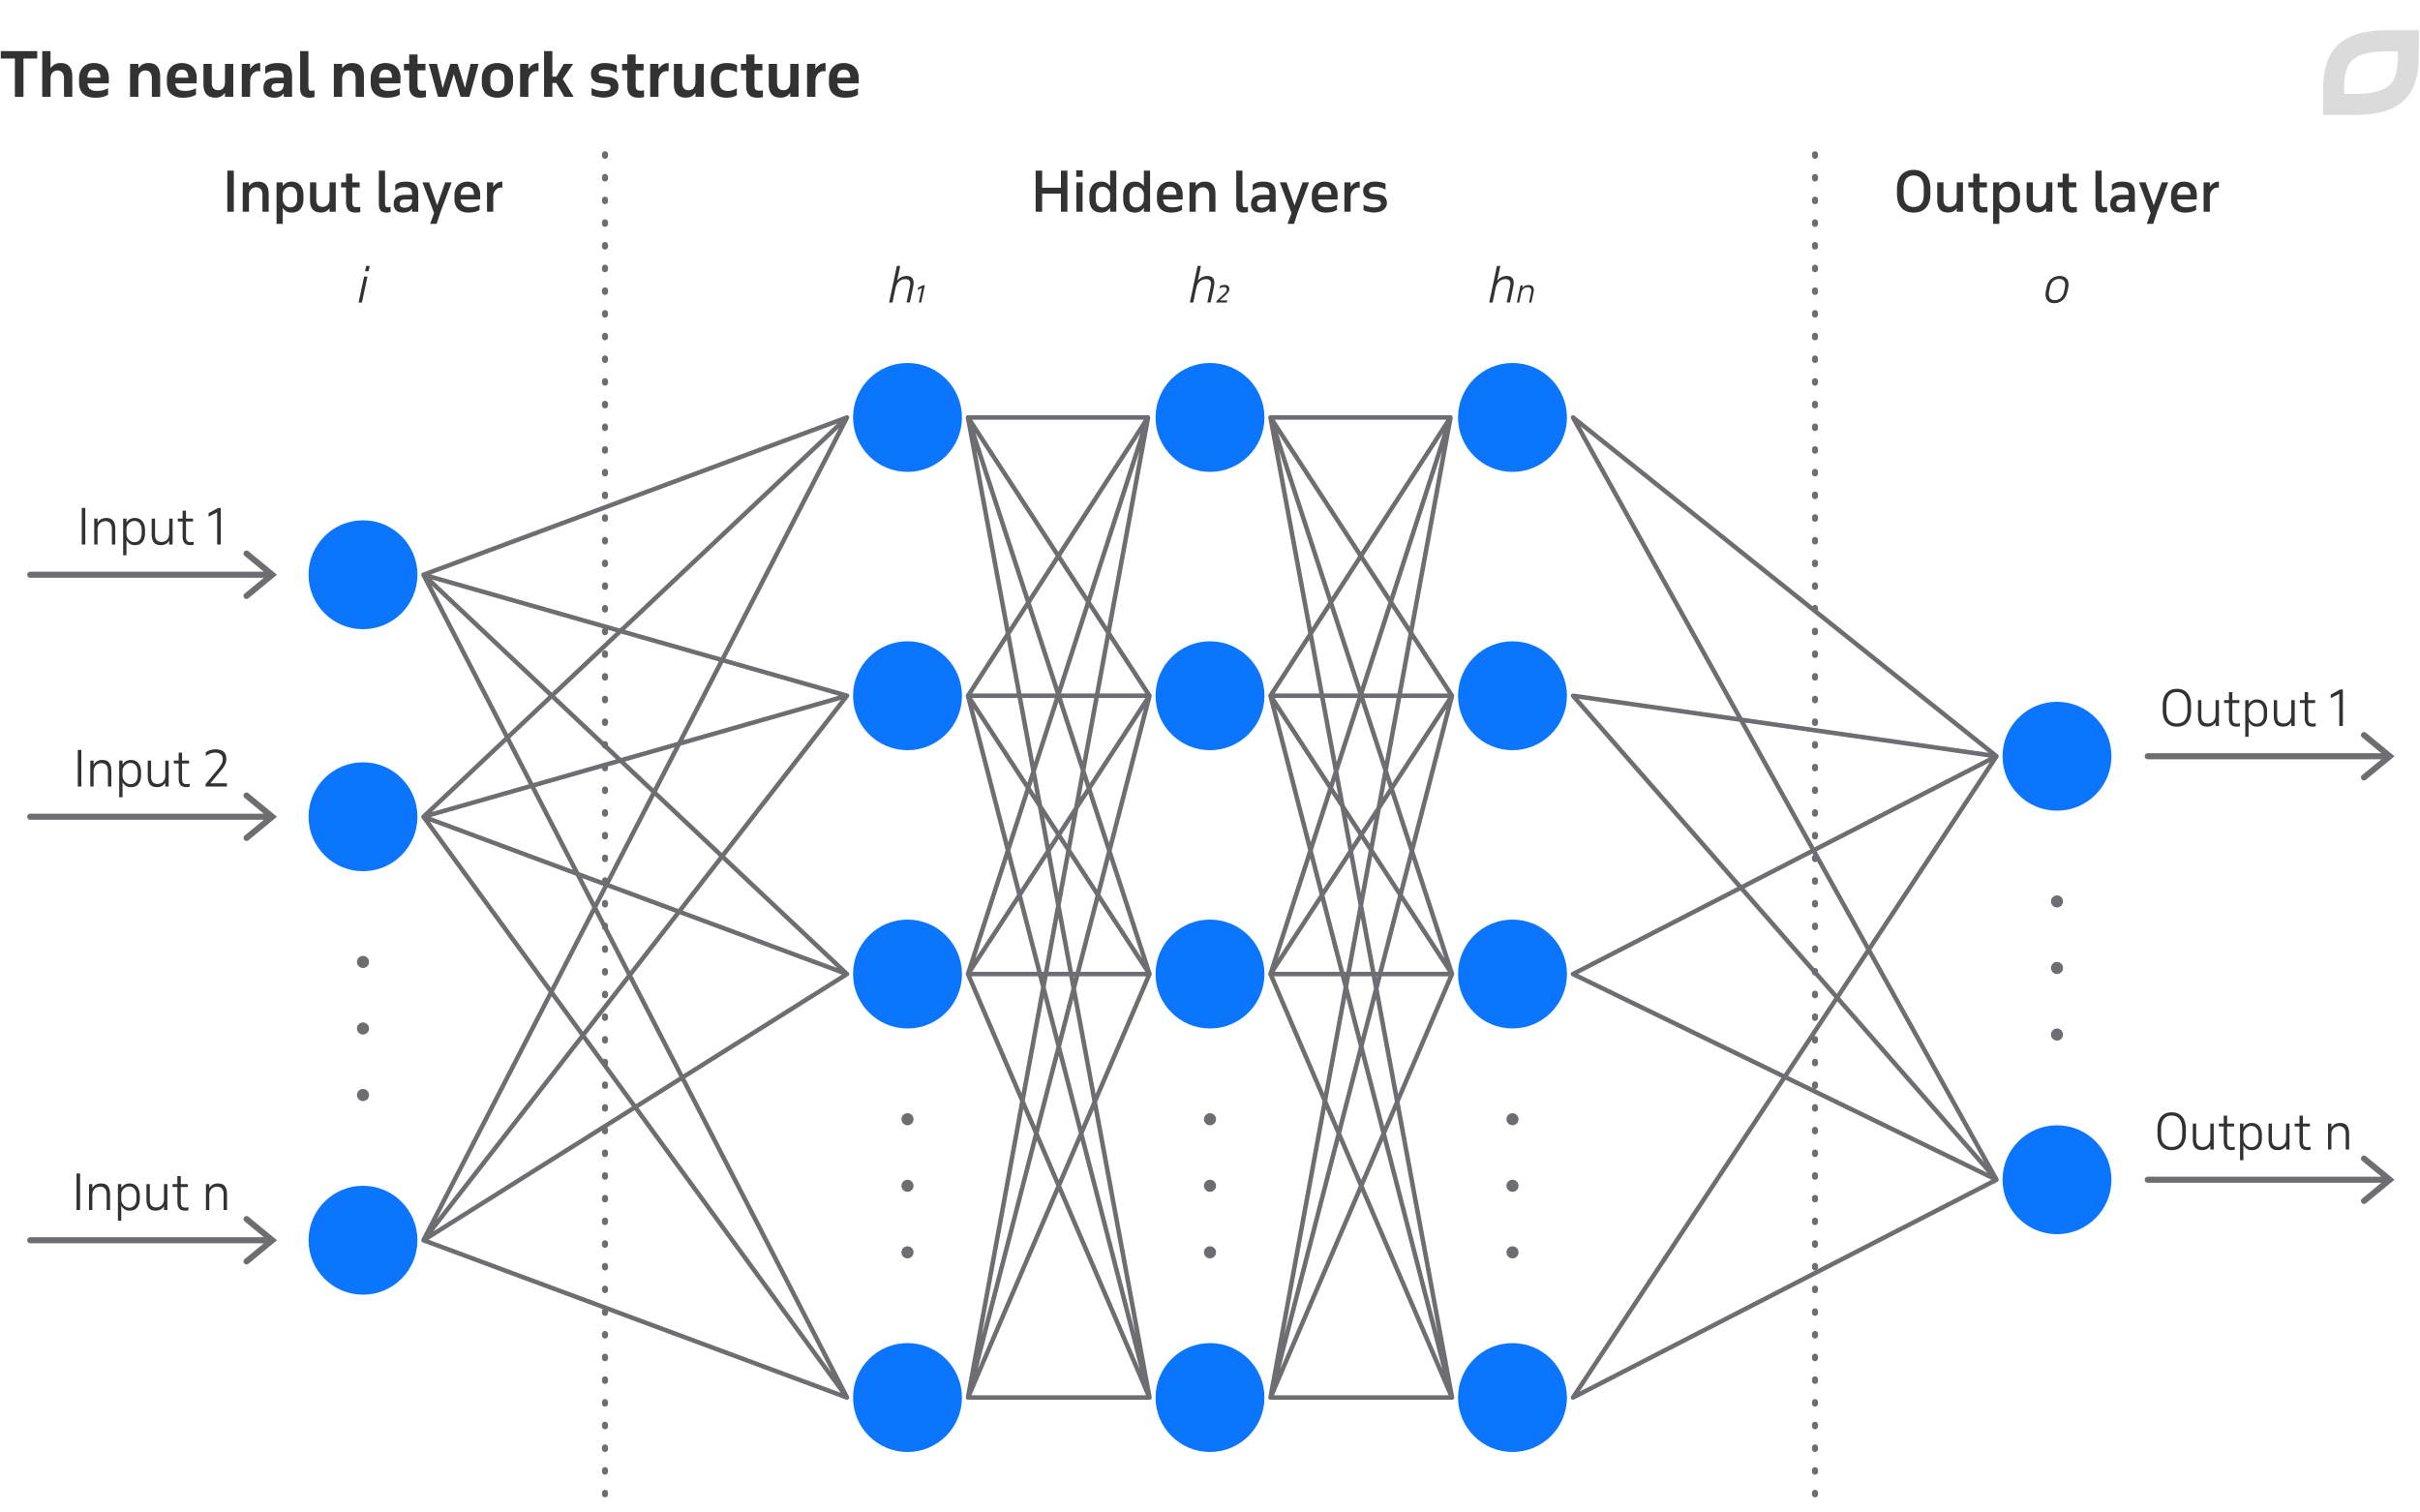 <svg width="800" height="500" viewBox="0 0 800 500" fill="none" xmlns="http://www.w3.org/2000/svg"><g clip-path="url(#clip0)"><path d="M77.294 70h-2.142V56.41h2.142V70zm2.95-9.702h2.052v1.242a3.53 3.53 0 011.224-1.08c.504-.276 1.104-.414 1.8-.414 1.188 0 2.064.348 2.628 1.044.576.684.864 1.662.864 2.934V70H86.76v-5.58c0-.876-.204-1.512-.612-1.908a2.064 2.064 0 00-1.494-.594c-.324 0-.624.054-.9.162-.276.108-.522.27-.738.486-.216.204-.39.462-.522.774-.12.312-.186.666-.198 1.062V70h-2.052v-9.702zm11.18 0h2.051v1.206c.312-.432.702-.78 1.17-1.044.48-.276 1.056-.414 1.728-.414.648 0 1.218.108 1.71.324.492.216.9.522 1.224.918.336.396.588.87.756 1.422.168.552.252 1.158.252 1.818v1.26c0 1.428-.342 2.532-1.026 3.312-.672.78-1.656 1.17-2.952 1.17-.672 0-1.242-.138-1.71-.414a3.924 3.924 0 01-1.152-1.116v5.256h-2.052V60.298zm4.481 1.44c-.3 0-.588.06-.864.18-.276.108-.528.27-.756.486a2.724 2.724 0 00-.81 1.674v1.8c0 .348.06.684.18 1.008.132.324.306.612.522.864.216.24.474.438.774.594.3.144.63.216.99.216.72 0 1.278-.228 1.674-.684.408-.468.612-1.134.612-1.998v-1.44c0-.864-.21-1.53-.63-1.998-.408-.468-.972-.702-1.692-.702zM110.991 70h-2.052v-1.17a3.363 3.363 0 01-1.17 1.044c-.456.252-1.026.378-1.71.378-1.188 0-2.082-.342-2.682-1.026-.588-.696-.882-1.68-.882-2.952v-5.976h2.052v5.724c0 .444.054.816.162 1.116.108.3.252.546.432.738.192.18.414.312.666.396.264.072.54.108.828.108.636 0 1.17-.21 1.602-.63.444-.42.678-1.038.702-1.854v-5.598h2.052V70zm1.768-9.702h1.638V57.4h2.052v2.898h2.448v1.656h-2.448v4.716c0 .672.102 1.146.306 1.422.216.264.6.396 1.152.396.18 0 .384-.006.612-.018.228-.024.42-.06.576-.108v1.728a6.535 6.535 0 01-1.53.18c-1.092 0-1.896-.294-2.412-.882-.504-.6-.756-1.428-.756-2.484v-4.95h-1.638v-1.656zm12.483-3.888h2.052v10.602c0 .552.06.942.18 1.17.12.216.366.324.738.324.204 0 .378-.012.522-.036.156-.036.282-.078.378-.126v1.71c-.156.06-.348.108-.576.144a3.398 3.398 0 01-.702.072c-.96 0-1.632-.234-2.016-.702-.384-.48-.576-1.206-.576-2.178V56.41zM136.218 70v-1.062c-.6.888-1.548 1.332-2.844 1.332-1.092 0-1.908-.246-2.448-.738-.528-.504-.792-1.2-.792-2.088 0-1.08.336-1.854 1.008-2.322.672-.48 1.698-.72 3.078-.72h1.998v-.126c0-.396-.03-.744-.09-1.044a1.465 1.465 0 00-.342-.756c-.168-.204-.408-.354-.72-.45-.312-.108-.72-.162-1.224-.162-.636 0-1.194.084-1.674.252-.48.168-.978.462-1.494.882v-1.926c.216-.156.438-.3.666-.432.228-.132.48-.24.756-.324.288-.084.6-.15.936-.198a8.77 8.77 0 011.188-.072c.744 0 1.374.078 1.89.234.516.144.93.378 1.242.702.324.312.558.72.702 1.224.144.492.216 1.08.216 1.764V70h-2.052zm-2.43-1.35c.276 0 .552-.03.828-.09.288-.072.546-.192.774-.36.228-.168.414-.39.558-.666.156-.276.246-.624.27-1.044v-.558h-1.89c-.42 0-.768.024-1.044.072a1.801 1.801 0 00-.666.234.893.893 0 00-.36.45c-.072.18-.108.408-.108.684 0 .852.546 1.278 1.638 1.278zm8.418 5.346l1.296-3.582-3.852-10.116h2.196l2.664 7.596 2.664-7.596h2.124L145.662 70h-.018l-1.296 3.996h-2.142zm10.076-8.046c.024.852.294 1.494.81 1.926.516.432 1.182.648 1.998.648.3 0 .588-.006.864-.018.288-.024.564-.06.828-.108.276-.06.552-.144.828-.252.288-.12.594-.27.918-.45v1.71a6.607 6.607 0 01-1.692.666c-.564.132-1.236.198-2.016.198a5.84 5.84 0 01-1.89-.288 4.313 4.313 0 01-1.458-.864 3.882 3.882 0 01-.918-1.422c-.216-.564-.324-1.212-.324-1.944v-1.188c0-.696.102-1.326.306-1.89.216-.564.51-1.038.882-1.422a3.93 3.93 0 011.35-.882 4.386 4.386 0 011.71-.324c.624 0 1.194.09 1.71.27.528.18.978.45 1.35.81.384.36.678.816.882 1.368.216.552.324 1.194.324 1.926v1.53h-6.462zm2.196-4.212c-.696 0-1.236.228-1.62.684-.372.456-.564 1.116-.576 1.98h4.392v-.054c0-1.74-.732-2.61-2.196-2.61zm6.519-1.44h2.052v1.494a4.092 4.092 0 011.224-1.26c.504-.324 1.098-.486 1.782-.486v1.998a1.312 1.312 0 00-.216-.018 1.426 1.426 0 00-.234-.018c-.348 0-.678.078-.99.234-.3.144-.564.348-.792.612a3.029 3.029 0 00-.558.918c-.132.36-.204.756-.216 1.188V70h-2.052v-9.702zM28.198 180H27.03v-12.08h1.168V180zm2.95-8.56h1.105v1.344c.288-.48.666-.859 1.136-1.136.48-.277 1.05-.416 1.712-.416 1.066 0 1.834.309 2.304.928.469.619.704 1.488.704 2.608V180h-1.12v-5.12c0-.917-.198-1.579-.592-1.984-.384-.405-.902-.608-1.552-.608-.342 0-.667.059-.976.176a2.366 2.366 0 00-.8.48c-.224.213-.411.475-.56.784a3.193 3.193 0 00-.256 1.056V180h-1.104v-8.56zm9.563 0h1.104v1.312a3.261 3.261 0 011.104-1.088c.459-.288 1.008-.432 1.648-.432.566 0 1.056.101 1.472.304.427.203.779.485 1.056.848.288.352.502.773.64 1.264.139.48.208 1.003.208 1.568v1.008c0 1.216-.282 2.187-.848 2.912-.565.725-1.402 1.088-2.512 1.088-.661 0-1.221-.155-1.68-.464a3.616 3.616 0 01-1.088-1.184v4.976h-1.104V171.44zm3.696.784c-.341 0-.661.064-.96.192-.288.128-.55.304-.784.528-.234.224-.426.48-.576.768-.15.288-.24.592-.272.912v1.888c0 .32.064.645.192.976.128.32.31.613.544.88.235.256.512.464.832.624.32.16.672.24 1.056.24.33 0 .64-.053.928-.16.299-.117.555-.293.768-.528.214-.245.384-.549.512-.912.128-.373.192-.816.192-1.328v-1.168a3.9 3.9 0 00-.16-1.136 2.506 2.506 0 00-.448-.928 2.085 2.085 0 00-.768-.624c-.299-.149-.65-.224-1.056-.224zM57.06 180h-1.12v-1.264c-.278.448-.64.805-1.088 1.072-.448.267-.992.4-1.632.4-1.078 0-1.861-.304-2.352-.912-.48-.619-.72-1.493-.72-2.624v-5.232h1.104v5.232c0 .917.197 1.563.592 1.936.394.363.917.544 1.568.544.341 0 .656-.053.944-.16.299-.117.56-.283.784-.496.224-.213.405-.475.544-.784.139-.309.224-.661.256-1.056v-5.216h1.12V180zm1.708-8.56h1.6v-2.64h1.12v2.64h2.32v.96h-2.32v4.944c0 .64.106 1.115.32 1.424.224.299.624.448 1.2.448.17 0 .352-.011.544-.032.192-.032.346-.069.464-.112v.992a2.307 2.307 0 01-.464.096c-.17.032-.379.048-.624.048-.907 0-1.563-.245-1.968-.736-.395-.501-.592-1.189-.592-2.064V172.4h-1.6v-.96zm10.19-1.808l3.168-1.712h.848V180h-1.184v-10.624l-2.832 1.424v-1.168zM118.541 100h1.104l1.824-8.56h-1.104l-1.824 8.56zm2.144-10.336h1.168l.368-1.744h-1.168l-.368 1.744zM293.924 100h1.104l1.104-5.232.016.016c.448-1.584 1.648-2.496 3.168-2.496.944 0 1.6.368 1.6 1.488 0 .256-.032.544-.096.864l-1.136 5.36h1.088l1.104-5.232c.096-.448.144-.864.144-1.232 0-1.44-.72-2.304-2.304-2.304-1.296 0-2.368.576-3.152 1.536l1.024-4.848h-1.104l-2.56 12.08zm9.438-4.16l1.408-.64-1.024 4.8h.768l1.216-5.712h-.576l-1.632.784-.16.768zM393.346 100h1.104l1.104-5.232.016.016c.448-1.584 1.648-2.496 3.168-2.496.944 0 1.6.368 1.6 1.488 0 .256-.032.544-.096.864l-1.136 5.36h1.088l1.104-5.232c.096-.448.144-.864.144-1.232 0-1.44-.72-2.304-2.304-2.304-1.296 0-2.368.576-3.152 1.536l1.024-4.848h-1.104l-2.56 12.08zm11.182-5.088c.656 0 1.024.256 1.024.752 0 .512-.352.96-.88 1.456l-2.48 2.352-.128.528h3.488l.144-.688h-2.48l1.92-1.744c.784-.72 1.248-1.264 1.248-2.064 0-.848-.592-1.328-1.568-1.328-.544 0-1.088.144-1.536.432l-.16.752c.56-.352 1.008-.448 1.408-.448zM492.307 100h1.104l1.104-5.232.016.016c.448-1.584 1.648-2.496 3.168-2.496.944 0 1.6.368 1.6 1.488 0 .256-.032.544-.096.864l-1.136 5.36h1.088l1.104-5.232c.096-.448.144-.864.144-1.232 0-1.44-.72-2.304-2.304-2.304-1.296 0-2.368.576-3.152 1.536l1.024-4.848h-1.104l-2.56 12.08zm9.134 0h.768l.72-3.408c.288-1.04 1.152-1.632 2.08-1.632.736 0 1.232.352 1.232 1.152 0 .16-.032.336-.064.528l-.704 3.36h.752l.736-3.472c.048-.24.08-.464.08-.672 0-1.056-.656-1.632-1.664-1.632-.912 0-1.616.368-2.144.976l.176-.848h-.768l-1.2 5.648zM676.34 96.112a5.48 5.48 0 00-.128 1.2c0 1.856 1.088 2.912 2.832 2.912 2.08 0 3.84-1.296 4.384-3.888l.24-1.072c.096-.432.144-.832.144-1.2 0-1.84-1.136-2.832-2.88-2.832-2.064 0-3.824 1.184-4.368 3.776l-.224 1.104zm1.344-1.184c.416-1.856 1.584-2.704 3.056-2.704 1.328 0 1.968.736 1.968 1.968 0 .304-.032.64-.112.992l-.272 1.264c-.4 1.84-1.536 2.768-3.072 2.768-1.296 0-1.952-.752-1.952-2.016 0-.304.032-.64.112-1.008l.272-1.264zM26.893 260h-1.168v-12.08h1.168V260zm2.951-8.56h1.104v1.344c.288-.48.667-.859 1.136-1.136.48-.277 1.05-.416 1.712-.416 1.067 0 1.835.309 2.304.928.47.619.704 1.488.704 2.608V260h-1.12v-5.12c0-.917-.197-1.579-.592-1.984-.384-.405-.901-.608-1.552-.608-.341 0-.667.059-.976.176a2.366 2.366 0 00-.8.48c-.224.213-.41.475-.56.784a3.193 3.193 0 00-.256 1.056V260h-1.104v-8.56zm9.563 0h1.104v1.312a3.261 3.261 0 011.103-1.088c.46-.288 1.009-.432 1.649-.432.565 0 1.056.101 1.471.304.427.203.78.485 1.056.848.288.352.502.773.64 1.264.14.48.209 1.003.209 1.568v1.008c0 1.216-.283 2.187-.849 2.912-.565.725-1.402 1.088-2.511 1.088-.662 0-1.222-.155-1.68-.464a3.616 3.616 0 01-1.088-1.184v4.976h-1.105V251.44zm3.696.784c-.342 0-.662.064-.96.192-.288.128-.55.304-.785.528-.234.224-.426.48-.575.768-.15.288-.24.592-.273.912v1.888c0 .32.065.645.193.976.127.32.309.613.543.88.235.256.512.464.832.624.32.16.672.24 1.056.24.331 0 .64-.053.928-.16.3-.117.555-.293.769-.528.213-.245.383-.549.511-.912.129-.373.193-.816.193-1.328v-1.168a3.9 3.9 0 00-.16-1.136 2.506 2.506 0 00-.449-.928 2.085 2.085 0 00-.768-.624c-.298-.149-.65-.224-1.056-.224zM55.754 260h-1.12v-1.264c-.277.448-.64.805-1.088 1.072-.448.267-.992.4-1.632.4-1.077 0-1.861-.304-2.352-.912-.48-.619-.72-1.493-.72-2.624v-5.232h1.104v5.232c0 .917.198 1.563.592 1.936.395.363.918.544 1.568.544.341 0 .656-.053.944-.16.299-.117.56-.283.784-.496.224-.213.405-.475.544-.784.139-.309.224-.661.256-1.056v-5.216h1.12V260zm1.708-8.56h1.6v-2.64h1.12v2.64h2.32v.96h-2.32v4.944c0 .64.107 1.115.32 1.424.224.299.624.448 1.2.448.17 0 .352-.011.544-.032.192-.032.347-.069.464-.112v.992a2.305 2.305 0 01-.464.096 3.45 3.45 0 01-.624.048c-.907 0-1.563-.245-1.968-.736-.395-.501-.592-1.189-.592-2.064V252.4h-1.6v-.96zm13.662-2.64c-.277 0-.538.021-.784.064a3.14 3.14 0 00-.72.192 4.303 4.303 0 00-.752.352c-.256.139-.528.32-.816.544v-1.216a4.34 4.34 0 011.408-.768c.512-.16 1.115-.24 1.808-.24 1.163 0 2.043.267 2.64.8.608.533.912 1.317.912 2.352 0 .725-.176 1.408-.528 2.048-.352.629-.79 1.253-1.312 1.872l-3.456 4.144h5.488V260h-7.056v-.784l4.272-5.168a9.02 9.02 0 001.008-1.504c.267-.491.4-.992.4-1.504 0-.757-.218-1.317-.656-1.68-.437-.373-1.056-.56-1.856-.56zM26.471 400h-1.168v-12.08h1.168V400zm2.951-8.56h1.104v1.344c.288-.48.667-.859 1.136-1.136.48-.277 1.05-.416 1.712-.416 1.067 0 1.835.309 2.304.928.47.619.704 1.488.704 2.608V400h-1.12v-5.12c0-.917-.197-1.579-.592-1.984-.384-.405-.901-.608-1.552-.608-.341 0-.666.059-.976.176a2.367 2.367 0 00-.8.48c-.224.213-.41.475-.56.784a3.196 3.196 0 00-.256 1.056V400h-1.104v-8.56zm9.563 0h1.104v1.312a3.263 3.263 0 011.104-1.088c.458-.288 1.008-.432 1.648-.432.565 0 1.056.101 1.472.304.426.203.778.485 1.056.848.288.352.501.773.64 1.264.138.48.208 1.003.208 1.568v1.008c0 1.216-.283 2.187-.848 2.912-.566.725-1.403 1.088-2.512 1.088-.662 0-1.222-.155-1.68-.464a3.617 3.617 0 01-1.088-1.184v4.976h-1.104V391.44zm3.696.784c-.342 0-.662.064-.96.192-.288.128-.55.304-.784.528-.235.224-.427.48-.576.768-.15.288-.24.592-.272.912v1.888c0 .32.064.645.192.976.128.32.309.613.544.88.234.256.512.464.832.624.32.16.672.24 1.056.24.33 0 .64-.053.928-.16.298-.117.554-.293.768-.528.213-.245.384-.549.512-.912.128-.373.192-.816.192-1.328v-1.168a3.9 3.9 0 00-.16-1.136 2.506 2.506 0 00-.448-.928 2.083 2.083 0 00-.768-.624c-.299-.149-.651-.224-1.056-.224zM55.332 400h-1.12v-1.264c-.277.448-.64.805-1.088 1.072-.448.267-.992.4-1.632.4-1.077 0-1.861-.304-2.352-.912-.48-.619-.72-1.493-.72-2.624v-5.232h1.104v5.232c0 .917.198 1.563.592 1.936.395.363.918.544 1.568.544.342 0 .656-.053.944-.16.299-.117.56-.283.784-.496.224-.213.406-.475.544-.784.139-.309.224-.661.256-1.056v-5.216h1.12V400zm1.708-8.56h1.6v-2.64h1.12v2.64h2.32v.96h-2.32v4.944c0 .64.107 1.115.32 1.424.224.299.624.448 1.2.448.17 0 .352-.011.544-.032.192-.032.347-.069.464-.112v.992a2.307 2.307 0 01-.464.096c-.17.032-.378.048-.624.048-.906 0-1.562-.245-1.968-.736-.394-.501-.592-1.189-.592-2.064V392.4h-1.6v-.96zm11.038 0h1.104v1.344c.288-.48.667-.859 1.136-1.136.48-.277 1.051-.416 1.712-.416 1.067 0 1.835.309 2.304.928.47.619.704 1.488.704 2.608V400h-1.12v-5.12c0-.917-.197-1.579-.592-1.984-.384-.405-.901-.608-1.552-.608-.341 0-.666.059-.976.176a2.365 2.365 0 00-.8.48c-.224.213-.41.475-.56.784a3.193 3.193 0 00-.256 1.056V400h-1.104v-8.56zM627.105 62.404c0-1.02.132-1.92.396-2.7.264-.78.636-1.428 1.116-1.944a4.553 4.553 0 011.728-1.188c.684-.276 1.44-.414 2.268-.414.828 0 1.584.138 2.268.414.684.264 1.266.66 1.746 1.188.48.516.852 1.164 1.116 1.944.264.78.396 1.68.396 2.7v1.728c0 1.02-.132 1.914-.396 2.682s-.636 1.41-1.116 1.926a4.723 4.723 0 01-1.746 1.152c-.684.252-1.44.378-2.268.378-.828 0-1.584-.126-2.268-.378a4.752 4.752 0 01-1.728-1.152c-.48-.516-.852-1.158-1.116-1.926-.264-.768-.396-1.662-.396-2.682v-1.728zm2.178 1.854c0 2.772 1.11 4.158 3.33 4.158 1.14 0 1.98-.342 2.52-1.026.552-.696.828-1.74.828-3.132v-1.98c0-1.404-.288-2.466-.864-3.186-.576-.72-1.404-1.08-2.484-1.08-1.056 0-1.878.36-2.466 1.08-.576.72-.864 1.782-.864 3.186v1.98zM648.913 70h-2.052v-1.17a3.363 3.363 0 01-1.17 1.044c-.456.252-1.026.378-1.71.378-1.188 0-2.082-.342-2.682-1.026-.588-.696-.882-1.68-.882-2.952v-5.976h2.052v5.724c0 .444.054.816.162 1.116.108.3.252.546.432.738.192.18.414.312.666.396.264.072.54.108.828.108.636 0 1.17-.21 1.602-.63.444-.42.678-1.038.702-1.854v-5.598h2.052V70zm1.768-9.702h1.638V57.4h2.052v2.898h2.448v1.656h-2.448v4.716c0 .672.102 1.146.306 1.422.216.264.6.396 1.152.396.18 0 .384-.006.612-.018.228-.024.42-.06.576-.108v1.728a6.535 6.535 0 01-1.53.18c-1.092 0-1.896-.294-2.412-.882-.504-.6-.756-1.428-.756-2.484v-4.95h-1.638v-1.656zm8.213 0h2.052v1.206c.312-.432.702-.78 1.17-1.044.48-.276 1.056-.414 1.728-.414.648 0 1.218.108 1.71.324.492.216.9.522 1.224.918.336.396.588.87.756 1.422.168.552.252 1.158.252 1.818v1.26c0 1.428-.342 2.532-1.026 3.312-.672.78-1.656 1.17-2.952 1.17-.672 0-1.242-.138-1.71-.414a3.924 3.924 0 01-1.152-1.116v5.256h-2.052V60.298zm4.482 1.44c-.3 0-.588.06-.864.18-.276.108-.528.27-.756.486a2.724 2.724 0 00-.81 1.674v1.8c0 .348.06.684.18 1.008.132.324.306.612.522.864.216.24.474.438.774.594.3.144.63.216.99.216.72 0 1.278-.228 1.674-.684.408-.468.612-1.134.612-1.998v-1.44c0-.864-.21-1.53-.63-1.998-.408-.468-.972-.702-1.692-.702zM678.462 70h-2.052v-1.17a3.363 3.363 0 01-1.17 1.044c-.456.252-1.026.378-1.71.378-1.188 0-2.082-.342-2.682-1.026-.588-.696-.882-1.68-.882-2.952v-5.976h2.052v5.724c0 .444.054.816.162 1.116.108.3.252.546.432.738.192.18.414.312.666.396.264.072.54.108.828.108.636 0 1.17-.21 1.602-.63.444-.42.678-1.038.702-1.854v-5.598h2.052V70zm1.767-9.702h1.638V57.4h2.052v2.898h2.448v1.656h-2.448v4.716c0 .672.102 1.146.306 1.422.216.264.6.396 1.152.396.18 0 .384-.006.612-.018.228-.024.42-.06.576-.108v1.728a6.535 6.535 0 01-1.53.18c-1.092 0-1.896-.294-2.412-.882-.504-.6-.756-1.428-.756-2.484v-4.95h-1.638v-1.656zm12.484-3.888h2.052v10.602c0 .552.06.942.18 1.17.12.216.366.324.738.324.204 0 .378-.012.522-.036.156-.036.282-.078.378-.126v1.71c-.156.06-.348.108-.576.144a3.398 3.398 0 01-.702.072c-.96 0-1.632-.234-2.016-.702-.384-.48-.576-1.206-.576-2.178V56.41zM703.688 70v-1.062c-.6.888-1.548 1.332-2.844 1.332-1.092 0-1.908-.246-2.448-.738-.528-.504-.792-1.2-.792-2.088 0-1.08.336-1.854 1.008-2.322.672-.48 1.698-.72 3.078-.72h1.998v-.126c0-.396-.03-.744-.09-1.044a1.465 1.465 0 00-.342-.756c-.168-.204-.408-.354-.72-.45-.312-.108-.72-.162-1.224-.162-.636 0-1.194.084-1.674.252-.48.168-.978.462-1.494.882v-1.926c.216-.156.438-.3.666-.432.228-.132.48-.24.756-.324.288-.084.6-.15.936-.198a8.77 8.77 0 011.188-.072c.744 0 1.374.078 1.89.234.516.144.93.378 1.242.702.324.312.558.72.702 1.224.144.492.216 1.08.216 1.764V70h-2.052zm-2.43-1.35c.276 0 .552-.03.828-.09.288-.072.546-.192.774-.36.228-.168.414-.39.558-.666.156-.276.246-.624.27-1.044v-.558h-1.89c-.42 0-.768.024-1.044.072a1.801 1.801 0 00-.666.234.893.893 0 00-.36.45c-.072.18-.108.408-.108.684 0 .852.546 1.278 1.638 1.278zm8.419 5.346l1.296-3.582-3.852-10.116h2.196l2.664 7.596 2.664-7.596h2.124L713.133 70h-.018l-1.296 3.996h-2.142zm10.075-8.046c.024.852.294 1.494.81 1.926.516.432 1.182.648 1.998.648.3 0 .588-.006.864-.018.288-.024.564-.06.828-.108.276-.06.552-.144.828-.252.288-.12.594-.27.918-.45v1.71a6.607 6.607 0 01-1.692.666c-.564.132-1.236.198-2.016.198a5.84 5.84 0 01-1.89-.288 4.313 4.313 0 01-1.458-.864 3.882 3.882 0 01-.918-1.422c-.216-.564-.324-1.212-.324-1.944v-1.188c0-.696.102-1.326.306-1.89.216-.564.51-1.038.882-1.422a3.93 3.93 0 011.35-.882 4.386 4.386 0 011.71-.324c.624 0 1.194.09 1.71.27.528.18.978.45 1.35.81.384.36.678.816.882 1.368.216.552.324 1.194.324 1.926v1.53h-6.462zm2.196-4.212c-.696 0-1.236.228-1.62.684-.372.456-.564 1.116-.576 1.98h4.392v-.054c0-1.74-.732-2.61-2.196-2.61zm6.52-1.44h2.052v1.494a4.092 4.092 0 011.224-1.26c.504-.324 1.098-.486 1.782-.486v1.998a1.312 1.312 0 00-.216-.018 1.426 1.426 0 00-.234-.018c-.348 0-.678.078-.99.234-.3.144-.564.348-.792.612a3.029 3.029 0 00-.558.918c-.132.36-.204.756-.216 1.188V70h-2.052v-9.702zM714.946 233.28c0-1.824.416-3.205 1.248-4.144.832-.949 1.979-1.424 3.44-1.424 1.494 0 2.646.48 3.456 1.44.822.96 1.232 2.336 1.232 4.128v1.584c0 .907-.117 1.696-.352 2.368-.224.672-.544 1.232-.96 1.68a4.058 4.058 0 01-1.488.992 5.402 5.402 0 01-1.888.32 5.453 5.453 0 01-1.904-.32 4.09 4.09 0 01-1.472-.992c-.416-.448-.741-1.008-.976-1.68-.224-.672-.336-1.461-.336-2.368v-1.584zm1.2 1.696c0 1.397.299 2.443.896 3.136.608.693 1.472 1.04 2.592 1.04 1.099 0 1.952-.341 2.56-1.024.619-.693.928-1.744.928-3.152v-1.808c0-1.408-.304-2.491-.912-3.248-.608-.757-1.472-1.136-2.592-1.136s-1.978.384-2.576 1.152c-.597.757-.896 1.835-.896 3.232v1.808zM733.535 240h-1.12v-1.264a3.17 3.17 0 01-1.088 1.072c-.448.267-.992.4-1.632.4-1.077 0-1.861-.304-2.352-.912-.48-.619-.72-1.493-.72-2.624v-5.232h1.104v5.232c0 .917.198 1.563.592 1.936.395.363.918.544 1.568.544.342 0 .656-.053.944-.16a2.39 2.39 0 00.784-.496c.224-.213.406-.475.544-.784.139-.309.224-.661.256-1.056v-5.216h1.12V240zm1.708-8.56h1.6v-2.64h1.12v2.64h2.32v.96h-2.32v4.944c0 .64.107 1.115.32 1.424.224.299.624.448 1.2.448.171 0 .352-.011.544-.032.192-.032.347-.069.464-.112v.992a2.296 2.296 0 01-.464.096 3.44 3.44 0 01-.624.048c-.906 0-1.562-.245-1.968-.736-.394-.501-.592-1.189-.592-2.064V232.4h-1.6v-.96zm6.992 0h1.104v1.312a3.256 3.256 0 011.104-1.088c.458-.288 1.008-.432 1.648-.432.565 0 1.056.101 1.472.304.426.203.778.485 1.056.848.288.352.501.773.64 1.264.138.48.208 1.003.208 1.568v1.008c0 1.216-.283 2.187-.848 2.912-.566.725-1.403 1.088-2.512 1.088-.662 0-1.222-.155-1.68-.464a3.612 3.612 0 01-1.088-1.184v4.976h-1.104V231.44zm3.696.784c-.342 0-.662.064-.96.192-.288.128-.55.304-.784.528-.235.224-.427.48-.576.768-.15.288-.24.592-.272.912v1.888c0 .32.064.645.192.976.128.32.309.613.544.88.234.256.512.464.832.624.32.16.672.24 1.056.24.33 0 .64-.053.928-.16.298-.117.554-.293.768-.528.213-.245.384-.549.512-.912.128-.373.192-.816.192-1.328v-1.168c0-.405-.054-.784-.16-1.136a2.516 2.516 0 00-.448-.928 2.09 2.09 0 00-.768-.624c-.299-.149-.651-.224-1.056-.224zM758.582 240h-1.12v-1.264a3.17 3.17 0 01-1.088 1.072c-.448.267-.992.4-1.632.4-1.077 0-1.861-.304-2.352-.912-.48-.619-.72-1.493-.72-2.624v-5.232h1.104v5.232c0 .917.198 1.563.592 1.936.395.363.918.544 1.568.544.342 0 .656-.053.944-.16a2.39 2.39 0 00.784-.496c.224-.213.406-.475.544-.784.139-.309.224-.661.256-1.056v-5.216h1.12V240zm1.708-8.56h1.6v-2.64h1.12v2.64h2.32v.96h-2.32v4.944c0 .64.107 1.115.32 1.424.224.299.624.448 1.2.448.171 0 .352-.011.544-.032.192-.032.347-.069.464-.112v.992a2.296 2.296 0 01-.464.096 3.44 3.44 0 01-.624.048c-.906 0-1.562-.245-1.968-.736-.394-.501-.592-1.189-.592-2.064V232.4h-1.6v-.96zm10.19-1.808l3.168-1.712h.848V240h-1.184v-10.624l-2.832 1.424v-1.168zM713.22 373.28c0-1.824.416-3.205 1.248-4.144.832-.949 1.978-1.424 3.44-1.424 1.493 0 2.645.48 3.456 1.44.821.96 1.232 2.336 1.232 4.128v1.584c0 .907-.118 1.696-.352 2.368-.224.672-.544 1.232-.96 1.68a4.058 4.058 0 01-1.488.992 5.407 5.407 0 01-1.888.32 5.45 5.45 0 01-1.904-.32 4.081 4.081 0 01-1.472-.992c-.416-.448-.742-1.008-.976-1.68-.224-.672-.336-1.461-.336-2.368v-1.584zm1.2 1.696c0 1.397.298 2.443.896 3.136.608.693 1.472 1.04 2.592 1.04 1.098 0 1.952-.341 2.56-1.024.618-.693.928-1.744.928-3.152v-1.808c0-1.408-.304-2.491-.912-3.248-.608-.757-1.472-1.136-2.592-1.136s-1.979.384-2.576 1.152c-.598.757-.896 1.835-.896 3.232v1.808zM731.809 380h-1.12v-1.264a3.18 3.18 0 01-1.088 1.072c-.448.267-.992.4-1.632.4-1.078 0-1.862-.304-2.352-.912-.48-.619-.72-1.493-.72-2.624v-5.232h1.104v5.232c0 .917.197 1.563.592 1.936.394.363.917.544 1.568.544.341 0 .656-.053.944-.16a2.4 2.4 0 00.784-.496c.224-.213.405-.475.544-.784a3.21 3.21 0 00.256-1.056v-5.216h1.12V380zm1.708-8.56h1.6v-2.64h1.12v2.64h2.32v.96h-2.32v4.944c0 .64.106 1.115.32 1.424.224.299.624.448 1.2.448.17 0 .352-.011.544-.032a2.68 2.68 0 00.464-.112v.992a2.311 2.311 0 01-.464.096 3.456 3.456 0 01-.624.048c-.907 0-1.563-.245-1.968-.736-.395-.501-.592-1.189-.592-2.064V372.4h-1.6v-.96zm6.991 0h1.104v1.312a3.256 3.256 0 011.104-1.088c.459-.288 1.008-.432 1.648-.432.565 0 1.056.101 1.472.304.427.203.779.485 1.056.848.288.352.501.773.64 1.264a5.62 5.62 0 01.208 1.568v1.008c0 1.216-.283 2.187-.848 2.912-.565.725-1.403 1.088-2.512 1.088-.661 0-1.221-.155-1.68-.464a3.612 3.612 0 01-1.088-1.184v4.976h-1.104V371.44zm3.696.784c-.341 0-.661.064-.96.192a2.747 2.747 0 00-.784.528c-.235.224-.427.48-.576.768-.149.288-.24.592-.272.912v1.888c0 .32.064.645.192.976.128.32.309.613.544.88.235.256.512.464.832.624.32.16.672.24 1.056.24.331 0 .64-.053.928-.16.299-.117.555-.293.768-.528.213-.245.384-.549.512-.912.128-.373.192-.816.192-1.328v-1.168a3.89 3.89 0 00-.16-1.136 2.501 2.501 0 00-.448-.928 2.09 2.09 0 00-.768-.624c-.299-.149-.651-.224-1.056-.224zM756.856 380h-1.12v-1.264a3.18 3.18 0 01-1.088 1.072c-.448.267-.992.4-1.632.4-1.078 0-1.862-.304-2.352-.912-.48-.619-.72-1.493-.72-2.624v-5.232h1.104v5.232c0 .917.197 1.563.592 1.936.394.363.917.544 1.568.544.341 0 .656-.053.944-.16a2.4 2.4 0 00.784-.496c.224-.213.405-.475.544-.784a3.21 3.21 0 00.256-1.056v-5.216h1.12V380zm1.708-8.56h1.6v-2.64h1.12v2.64h2.32v.96h-2.32v4.944c0 .64.106 1.115.32 1.424.224.299.624.448 1.2.448.17 0 .352-.011.544-.032a2.68 2.68 0 00.464-.112v.992a2.311 2.311 0 01-.464.096 3.456 3.456 0 01-.624.048c-.907 0-1.563-.245-1.968-.736-.395-.501-.592-1.189-.592-2.064V372.4h-1.6v-.96zm11.038 0h1.104v1.344c.288-.48.666-.859 1.136-1.136.48-.277 1.05-.416 1.712-.416 1.066 0 1.834.309 2.304.928.469.619.704 1.488.704 2.608V380h-1.12v-5.12c0-.917-.198-1.579-.592-1.984-.384-.405-.902-.608-1.552-.608-.342 0-.667.059-.976.176a2.357 2.357 0 00-.8.48 2.669 2.669 0 00-.56.784 3.186 3.186 0 00-.256 1.056V380h-1.104v-8.56zM352.858 70h-2.142v-5.994h-6.21V70h-2.142V56.41h2.142v5.652h6.21V56.41h2.142V70zm2.965-9.702h2.052V70h-2.052v-9.702zm-.054-3.978h2.142v2.142h-2.142V56.32zm11.208.09h2.052V70h-2.052v-1.332a3.964 3.964 0 01-1.17 1.152c-.468.3-1.044.45-1.728.45-1.296 0-2.28-.39-2.952-1.17-.66-.78-.99-1.884-.99-3.312v-1.26c0-.66.084-1.266.252-1.818a4.103 4.103 0 01.738-1.422c.336-.396.75-.702 1.242-.918.492-.216 1.062-.324 1.71-.324.672 0 1.242.138 1.71.414.48.264.876.612 1.188 1.044V56.41zm-2.43 5.328c-.72 0-1.29.234-1.71.702-.408.468-.612 1.134-.612 1.998v1.44c0 .864.198 1.53.594 1.998.408.456.972.684 1.692.684.336 0 .654-.066.954-.198.3-.144.558-.336.774-.576.216-.24.39-.51.522-.81.132-.312.204-.642.216-.99v-1.908a2.506 2.506 0 00-.288-.936 2.447 2.447 0 00-.558-.738 2.136 2.136 0 00-.738-.486 2.103 2.103 0 00-.846-.18zm13.592-5.328h2.052V70h-2.052v-1.332a3.964 3.964 0 01-1.17 1.152c-.468.3-1.044.45-1.728.45-1.296 0-2.28-.39-2.952-1.17-.66-.78-.99-1.884-.99-3.312v-1.26c0-.66.084-1.266.252-1.818a4.103 4.103 0 01.738-1.422c.336-.396.75-.702 1.242-.918.492-.216 1.062-.324 1.71-.324.672 0 1.242.138 1.71.414.48.264.876.612 1.188 1.044V56.41zm-2.43 5.328c-.72 0-1.29.234-1.71.702-.408.468-.612 1.134-.612 1.998v1.44c0 .864.198 1.53.594 1.998.408.456.972.684 1.692.684.336 0 .654-.066.954-.198.3-.144.558-.336.774-.576.216-.24.39-.51.522-.81.132-.312.204-.642.216-.99v-1.908a2.506 2.506 0 00-.288-.936 2.447 2.447 0 00-.558-.738 2.136 2.136 0 00-.738-.486 2.103 2.103 0 00-.846-.18zm8.804 4.212c.024.852.294 1.494.81 1.926.516.432 1.182.648 1.998.648.3 0 .588-.006.864-.018.288-.024.564-.06.828-.108.276-.06.552-.144.828-.252.288-.12.594-.27.918-.45v1.71a6.607 6.607 0 01-1.692.666c-.564.132-1.236.198-2.016.198a5.84 5.84 0 01-1.89-.288 4.313 4.313 0 01-1.458-.864 3.882 3.882 0 01-.918-1.422c-.216-.564-.324-1.212-.324-1.944v-1.188c0-.696.102-1.326.306-1.89.216-.564.51-1.038.882-1.422a3.93 3.93 0 011.35-.882 4.386 4.386 0 011.71-.324c.624 0 1.194.09 1.71.27.528.18.978.45 1.35.81.384.36.678.816.882 1.368.216.552.324 1.194.324 1.926v1.53h-6.462zm2.196-4.212c-.696 0-1.236.228-1.62.684-.372.456-.564 1.116-.576 1.98h4.392v-.054c0-1.74-.732-2.61-2.196-2.61zm6.52-1.44h2.052v1.242a3.53 3.53 0 011.224-1.08c.504-.276 1.104-.414 1.8-.414 1.188 0 2.064.348 2.628 1.044.576.684.864 1.662.864 2.934V70h-2.052v-5.58c0-.876-.204-1.512-.612-1.908a2.064 2.064 0 00-1.494-.594c-.324 0-.624.054-.9.162-.276.108-.522.27-.738.486-.216.204-.39.462-.522.774-.12.312-.186.666-.198 1.062V70h-2.052v-9.702zm15.449-3.888h2.052v10.602c0 .552.06.942.18 1.17.12.216.366.324.738.324.204 0 .378-.012.522-.036.156-.036.282-.078.378-.126v1.71c-.156.06-.348.108-.576.144a3.398 3.398 0 01-.702.072c-.96 0-1.632-.234-2.016-.702-.384-.48-.576-1.206-.576-2.178V56.41zM419.654 70v-1.062c-.6.888-1.548 1.332-2.844 1.332-1.092 0-1.908-.246-2.448-.738-.528-.504-.792-1.2-.792-2.088 0-1.08.336-1.854 1.008-2.322.672-.48 1.698-.72 3.078-.72h1.998v-.126c0-.396-.03-.744-.09-1.044a1.465 1.465 0 00-.342-.756c-.168-.204-.408-.354-.72-.45-.312-.108-.72-.162-1.224-.162-.636 0-1.194.084-1.674.252-.48.168-.978.462-1.494.882v-1.926c.216-.156.438-.3.666-.432.228-.132.48-.24.756-.324.288-.084.6-.15.936-.198a8.77 8.77 0 011.188-.072c.744 0 1.374.078 1.89.234.516.144.93.378 1.242.702.324.312.558.72.702 1.224.144.492.216 1.08.216 1.764V70h-2.052zm-2.43-1.35c.276 0 .552-.03.828-.09.288-.072.546-.192.774-.36.228-.168.414-.39.558-.666.156-.276.246-.624.27-1.044v-.558h-1.89c-.42 0-.768.024-1.044.072a1.801 1.801 0 00-.666.234.893.893 0 00-.36.45c-.072.18-.108.408-.108.684 0 .852.546 1.278 1.638 1.278zm8.419 5.346l1.296-3.582-3.852-10.116h2.196l2.664 7.596 2.664-7.596h2.124L429.099 70h-.018l-1.296 3.996h-2.142zm10.075-8.046c.024.852.294 1.494.81 1.926.516.432 1.182.648 1.998.648.3 0 .588-.006.864-.018.288-.024.564-.06.828-.108.276-.06.552-.144.828-.252.288-.12.594-.27.918-.45v1.71a6.607 6.607 0 01-1.692.666c-.564.132-1.236.198-2.016.198a5.84 5.84 0 01-1.89-.288 4.313 4.313 0 01-1.458-.864 3.882 3.882 0 01-.918-1.422c-.216-.564-.324-1.212-.324-1.944v-1.188c0-.696.102-1.326.306-1.89.216-.564.51-1.038.882-1.422a3.93 3.93 0 011.35-.882 4.386 4.386 0 011.71-.324c.624 0 1.194.09 1.71.27.528.18.978.45 1.35.81.384.36.678.816.882 1.368.216.552.324 1.194.324 1.926v1.53h-6.462zm2.196-4.212c-.696 0-1.236.228-1.62.684-.372.456-.564 1.116-.576 1.98h4.392v-.054c0-1.74-.732-2.61-2.196-2.61zm6.52-1.44h2.052v1.494a4.092 4.092 0 011.224-1.26c.504-.324 1.098-.486 1.782-.486v1.998a1.312 1.312 0 00-.216-.018 1.426 1.426 0 00-.234-.018c-.348 0-.678.078-.99.234-.3.144-.564.348-.792.612a3.029 3.029 0 00-.558.918c-.132.36-.204.756-.216 1.188V70h-2.052v-9.702zm6.338 7.344c.552.276 1.116.498 1.692.666a6.717 6.717 0 001.854.252c.648 0 1.17-.102 1.566-.306.408-.204.612-.534.612-.99 0-.456-.168-.78-.504-.972-.324-.192-.756-.3-1.296-.324l-1.098-.108a5.7 5.7 0 01-1.116-.18 2.897 2.897 0 01-.936-.486 2.35 2.35 0 01-.666-.846c-.168-.36-.252-.804-.252-1.332 0-.504.108-.942.324-1.314.216-.372.504-.684.864-.936a3.8 3.8 0 011.224-.558c.468-.12.948-.18 1.44-.18.72 0 1.386.066 1.998.198.612.132 1.128.312 1.548.54v1.926a6.789 6.789 0 00-1.728-.702 6.829 6.829 0 00-1.674-.234c-.66 0-1.17.108-1.53.324-.348.216-.522.534-.522.954 0 .228.048.414.144.558.108.132.246.24.414.324.168.084.36.144.576.18.216.036.444.06.684.072l1.134.108c.432.036.828.114 1.188.234.36.108.666.276.918.504.264.216.468.498.612.846.156.336.234.75.234 1.242 0 .564-.132 1.05-.396 1.458-.252.396-.582.72-.99.972a4.085 4.085 0 01-1.35.54c-.504.12-1.002.18-1.494.18a8.486 8.486 0 01-1.818-.216 9.871 9.871 0 01-.9-.216 4.47 4.47 0 01-.756-.324v-1.854z" fill="#323232"/><path stroke="#6E6D71" stroke-width="2" stroke-linecap="round" stroke-dasharray="0.5 7" d="M200 51v448M600 51v448"/><circle cx="120" cy="318" r="2" fill="#6E6D71"/><circle cx="120" cy="340" r="2" fill="#6E6D71"/><circle cx="120" cy="362" r="2" fill="#6E6D71"/><circle cx="300" cy="370" r="2" fill="#6E6D71"/><circle cx="300" cy="392" r="2" fill="#6E6D71"/><circle cx="300" cy="414" r="2" fill="#6E6D71"/><circle cx="400" cy="370" r="2" fill="#6E6D71"/><circle cx="400" cy="392" r="2" fill="#6E6D71"/><circle cx="400" cy="414" r="2" fill="#6E6D71"/><circle cx="500" cy="370" r="2" fill="#6E6D71"/><circle cx="500" cy="392" r="2" fill="#6E6D71"/><circle cx="500" cy="414" r="2" fill="#6E6D71"/><circle cx="680" cy="298" r="2" fill="#6E6D71"/><circle cx="680" cy="320" r="2" fill="#6E6D71"/><circle cx="680" cy="342" r="2" fill="#6E6D71"/><circle cx="120" cy="190" r="18" fill="#0B75FD"/><circle cx="120" cy="270" r="18" fill="#0B75FD"/><circle cx="120" cy="410" r="18" fill="#0B75FD"/><circle cx="300" cy="138" r="18" fill="#0B75FD"/><circle cx="300" cy="230" r="18" fill="#0B75FD"/><circle cx="300" cy="322" r="18" fill="#0B75FD"/><circle cx="300" cy="462" r="18" fill="#0B75FD"/><circle cx="400" cy="138" r="18" fill="#0B75FD"/><circle cx="400" cy="230" r="18" fill="#0B75FD"/><circle cx="400" cy="322" r="18" fill="#0B75FD"/><circle cx="400" cy="462" r="18" fill="#0B75FD"/><circle cx="500" cy="138" r="18" fill="#0B75FD"/><circle cx="680" cy="250" r="18" fill="#0B75FD"/><circle cx="680" cy="390" r="18" fill="#0B75FD"/><circle cx="500" cy="230" r="18" fill="#0B75FD"/><circle cx="500" cy="322" r="18" fill="#0B75FD"/><circle cx="500" cy="462" r="18" fill="#0B75FD"/><path d="M90 190l.636.772.937-.772-.937-.772L90 190zm-9.136 6.228a1 1 0 001.272 1.544l-1.272-1.544zm1.272-14a1 1 0 00-1.272 1.544l1.272-1.544zM10 189a1 1 0 000 2v-2zm72.136 8.772l8.5-7-1.272-1.544-8.5 7 1.272 1.544zm8.5-8.544l-8.5-7-1.272 1.544 8.5 7 1.272-1.544zM10 191h80v-2H10v2zM90 270l.636.772.937-.772-.937-.772L90 270zm-9.136 6.228a1 1 0 001.272 1.544l-1.272-1.544zm1.272-14a1 1 0 00-1.272 1.544l1.272-1.544zM10 269a1 1 0 000 2v-2zm72.136 8.772l8.5-7-1.272-1.544-8.5 7 1.272 1.544zm8.5-8.544l-8.5-7-1.272 1.544 8.5 7 1.272-1.544zM10 271h80v-2H10v2zM90 410l.636.772.937-.772-.937-.772L90 410zm-9.136 6.228a1 1 0 001.272 1.544l-1.272-1.544zm1.272-14a1 1 0 00-1.272 1.544l1.272-1.544zM10 409a1 1 0 000 2v-2zm72.136 8.772l8.5-7-1.272-1.544-8.5 7 1.272 1.544zm8.5-8.544l-8.5-7-1.272 1.544 8.5 7 1.272-1.544zM10 411h80v-2H10v2zM790 390l.636.772.937-.772-.937-.772L790 390zm-9.136 6.228a1 1 0 001.272 1.544l-1.272-1.544zm1.272-14a1 1 0 00-1.272 1.544l1.272-1.544zM710 389a1 1 0 000 2v-2zm72.136 8.772l8.5-7-1.272-1.544-8.5 7 1.272 1.544zm8.5-8.544l-8.5-7-1.272 1.544 8.5 7 1.272-1.544zM710 391h80v-2h-80v2zM790 250l.636.772.937-.772-.937-.772L790 250zm-9.136 6.228a1 1 0 001.272 1.544l-1.272-1.544zm1.272-14a1 1 0 00-1.272 1.544l1.272-1.544zM710 249a1 1 0 000 2v-2zm72.136 8.772l8.5-7-1.272-1.544-8.5 7 1.272 1.544zm8.5-8.544l-8.5-7-1.272 1.544 8.5 7 1.272-1.544zM710 251h80v-2h-80v2z" fill="#6E6D71"/><path d="M140 190l140-52m-140 52l140 40m-140-40l140 132M140 190l140 272M660 250L520 138m140 112l-140-20m140 20l-140 72m140-72L520 462M660 390L520 138m140 252L520 230m140 160l-140-68m140 68l-140 72M140 410l140 52m-140-52l140-88m-140 88l140-180M140 410l140-272M320 138h59.5m-59.5 0l60 92m-60-92l60 184m-60-184l60 324M320 230l59.5-92M320 230h60m-60 0l60 92m-60-92l60 232M320 322l59.5-184M320 322l60-92m-60 92h60m-60 0l60 140M320 462l59.5-324M320 462l60-232m-60 232l60-140m-60 140h60M420 138h59.5m-59.5 0l60 92m-60-92l60 184m-60-184l60 324M420 230l59.5-92M420 230h60m-60 0l60 92m-60-92l60 232M420 322l59.5-184M420 322l60-92m-60 92h60m-60 0l60 140M420 462l59.5-324M420 462l60-232m-60 232l60-140m-60 140h60M140 270l140-132M140 270l140-40m-140 40l140 52m-140-52l140 192" stroke="#6E6D71" stroke-width="1.5" stroke-linecap="round"/><path d="M12.3 19.34H7.76V32H4.92V19.34H.26V16.9H12.3v2.44zm1.659-2.44h2.74v5.68a3.79 3.79 0 011.34-1.26c.546-.32 1.226-.48 2.04-.48 1.28 0 2.233.38 2.86 1.14.64.747.96 1.827.96 3.24V32h-2.74v-6.02c0-.933-.194-1.613-.58-2.04-.374-.427-.887-.64-1.54-.64-.72 0-1.294.24-1.72.72-.414.467-.62 1.16-.62 2.08V32h-2.74V16.9zm22.016 10.66h-7.06c.067.88.354 1.513.86 1.9.507.387 1.2.58 2.08.58.334 0 .654-.007.96-.02.307-.027.614-.067.92-.12a9.06 9.06 0 00.94-.26 8 8 0 001.06-.48v2.14a9.43 9.43 0 01-.98.48c-.32.12-.653.22-1 .3-.346.08-.713.133-1.1.16-.373.04-.786.06-1.24.06-1.693 0-3-.427-3.92-1.28-.906-.867-1.36-2.127-1.36-3.78v-1.32c0-.8.12-1.513.36-2.14.24-.64.574-1.173 1-1.6.427-.44.94-.773 1.54-1a5.725 5.725 0 012-.34c.72 0 1.38.107 1.98.32.614.2 1.14.507 1.58.92.44.413.78.933 1.02 1.56.24.613.36 1.333.36 2.16v1.76zm-4.94-4.54c-1.373 0-2.08.887-2.12 2.66h4.28c-.013-.92-.2-1.593-.56-2.02-.346-.427-.88-.64-1.6-.64zm11.967-1.9h2.74v1.46a3.789 3.789 0 011.34-1.26c.546-.32 1.226-.48 2.04-.48 1.28 0 2.233.38 2.86 1.14.64.747.96 1.827.96 3.24V32h-2.74v-6.02c0-.933-.194-1.613-.58-2.04-.374-.427-.887-.64-1.54-.64-.72 0-1.294.24-1.72.72-.414.467-.62 1.16-.62 2.08V32h-2.74V21.12zm22.016 6.44h-7.06c.067.88.354 1.513.86 1.9.507.387 1.2.58 2.08.58.334 0 .654-.007.96-.02.307-.027.614-.067.92-.12.307-.067.62-.153.94-.26.334-.12.687-.28 1.06-.48v2.14a9.44 9.44 0 01-.98.48c-.32.12-.653.22-1 .3a7.05 7.05 0 01-1.1.16c-.373.04-.786.06-1.24.06-1.693 0-3-.427-3.92-1.28-.906-.867-1.36-2.127-1.36-3.78v-1.32c0-.8.12-1.513.36-2.14.24-.64.574-1.173 1-1.6.427-.44.94-.773 1.54-1a5.725 5.725 0 012-.34c.72 0 1.38.107 1.98.32.614.2 1.14.507 1.58.92.44.413.78.933 1.02 1.56.24.613.36 1.333.36 2.16v1.76zm-4.94-4.54c-1.373 0-2.08.887-2.12 2.66h4.28c-.013-.92-.2-1.593-.56-2.02-.346-.427-.88-.64-1.6-.64zM77.118 32h-2.74v-1.34c-.347.507-.78.907-1.3 1.2-.507.28-1.154.42-1.94.42-1.28 0-2.247-.373-2.9-1.12-.654-.747-.98-1.827-.98-3.24v-6.8h2.74v6.14c0 .933.186 1.593.56 1.98.373.387.886.58 1.54.58.693 0 1.24-.22 1.64-.66.4-.453.613-1.113.64-1.98v-6.06h2.74V32zm2.817-10.88h2.74v1.76c.347-.6.8-1.087 1.36-1.46.56-.387 1.227-.58 2-.58v2.74a2.667 2.667 0 00-.56-.06c-.413 0-.786.08-1.12.24-.333.16-.627.387-.88.68-.24.293-.433.647-.58 1.06a4.837 4.837 0 00-.22 1.36V32h-2.74V21.12zM93.81 32v-1.18c-.654.987-1.68 1.48-3.08 1.48-1.187 0-2.094-.28-2.72-.84-.614-.573-.92-1.353-.92-2.34 0-1.2.366-2.073 1.1-2.62.746-.547 1.886-.82 3.42-.82h2.2c0-.4-.034-.747-.1-1.04a1.535 1.535 0 00-.34-.76c-.174-.2-.42-.347-.74-.44-.32-.107-.74-.16-1.26-.16-.707 0-1.347.087-1.92.26-.56.173-1.147.487-1.76.94V22a6.01 6.01 0 011.76-.86c.653-.2 1.46-.3 2.42-.3.826 0 1.533.087 2.12.26.6.16 1.086.413 1.46.76.386.347.666.8.84 1.36.173.547.26 1.2.26 1.96V32h-2.74zm0-4.48h-1.86c-.427 0-.78.027-1.06.08-.28.04-.507.12-.68.24a.834.834 0 00-.36.44c-.067.187-.1.42-.1.7 0 .867.553 1.3 1.66 1.3.293 0 .586-.033.88-.1.293-.08.546-.213.76-.4.226-.187.406-.433.54-.74.146-.32.22-.72.22-1.2v-.32zM99.21 16.9h2.74v11.46c0 .613.067 1.04.2 1.28s.413.36.84.36c.413 0 .74-.053.98-.16v2.22c-.213.067-.473.12-.78.16-.293.053-.58.08-.86.08-1.053 0-1.84-.253-2.36-.76-.507-.507-.76-1.32-.76-2.44V16.9zm11.154 4.22h2.74v1.46a3.79 3.79 0 011.34-1.26c.547-.32 1.227-.48 2.04-.48 1.28 0 2.233.38 2.86 1.14.64.747.96 1.827.96 3.24V32h-2.74v-6.02c0-.933-.193-1.613-.58-2.04-.373-.427-.887-.64-1.54-.64-.72 0-1.293.24-1.72.72-.413.467-.62 1.16-.62 2.08V32h-2.74V21.12zm22.017 6.44h-7.06c.066.88.353 1.513.86 1.9.506.387 1.2.58 2.08.58.333 0 .653-.007.96-.02.306-.027.613-.067.92-.12a9.11 9.11 0 00.94-.26c.333-.12.686-.28 1.06-.48v2.14c-.334.187-.66.347-.98.48-.32.12-.654.22-1 .3-.347.08-.714.133-1.1.16-.374.04-.787.06-1.24.06-1.694 0-3-.427-3.92-1.28-.907-.867-1.36-2.127-1.36-3.78v-1.32c0-.8.12-1.513.36-2.14.24-.64.573-1.173 1-1.6.426-.44.94-.773 1.54-1a5.724 5.724 0 012-.34c.72 0 1.38.107 1.98.32.613.2 1.14.507 1.58.92.44.413.78.933 1.02 1.56.24.613.36 1.333.36 2.16v1.76zm-4.94-4.54c-1.374 0-2.08.887-2.12 2.66h4.28c-.014-.92-.2-1.593-.56-2.02-.347-.427-.88-.64-1.6-.64zm6.103-1.9h1.74V18h2.74v3.12h2.62v2.14h-2.62v4.94c0 .68.12 1.147.36 1.4.24.253.627.38 1.16.38.2 0 .413-.007.64-.02.227-.027.433-.067.62-.12v2.24c-.227.067-.52.12-.88.16-.347.04-.673.06-.98.06-1.213 0-2.127-.32-2.74-.96-.613-.64-.92-1.553-.92-2.74v-5.34h-1.74v-2.14zM155.186 32h-2.92l-2.24-7.5-2.36 7.5h-2.88l-3.04-10.88h2.72l1.88 8.04 2.5-8.04h2.42l2.44 7.98 1.88-7.98h2.62L155.186 32zm4.094-6.08c0-.853.133-1.6.4-2.24.267-.64.627-1.167 1.08-1.58a4.363 4.363 0 011.64-.94 6.23 6.23 0 012.02-.32c.72 0 1.393.107 2.02.32.64.2 1.193.513 1.66.94.467.413.833.94 1.1 1.58.267.64.4 1.387.4 2.24v1.32c0 .853-.133 1.6-.4 2.24a4.488 4.488 0 01-1.1 1.58 4.725 4.725 0 01-1.66.94c-.627.2-1.3.3-2.02.3s-1.393-.1-2.02-.3a4.753 4.753 0 01-1.64-.94 4.63 4.63 0 01-1.08-1.58c-.267-.64-.4-1.387-.4-2.24v-1.32zm2.8 1.32c0 .987.207 1.72.62 2.2.413.467.987.7 1.72.7s1.307-.233 1.72-.7c.427-.48.64-1.213.64-2.2V25.9c0-.987-.213-1.713-.64-2.18-.413-.467-.987-.7-1.72-.7s-1.307.233-1.72.7c-.413.467-.62 1.193-.62 2.18v1.34zm9.847-6.12h2.74v1.76c.347-.6.8-1.087 1.36-1.46.56-.387 1.227-.58 2-.58v2.74a2.659 2.659 0 00-.56-.06c-.413 0-.786.08-1.12.24a2.71 2.71 0 00-.88.68c-.24.293-.433.647-.58 1.06a4.877 4.877 0 00-.22 1.36V32h-2.74V21.12zm7.93-4.22h2.74v8.44h1.34l2.42-4.22h3.12l-3.44 5 3.6 5.88h-3.1l-2.62-4.56h-1.32V32h-2.74V16.9zm15.696 12.22c.6.307 1.24.553 1.92.74.693.173 1.42.26 2.18.26.64 0 1.16-.1 1.56-.3.413-.2.62-.513.62-.94 0-.427-.154-.727-.46-.9-.294-.173-.72-.273-1.28-.3l-1.4-.16a6.37 6.37 0 01-1.24-.24c-.4-.12-.754-.3-1.06-.54a2.795 2.795 0 01-.74-.96c-.187-.4-.28-.893-.28-1.48 0-.613.126-1.133.38-1.56.266-.44.613-.8 1.04-1.08.44-.28.926-.487 1.46-.62.546-.133 1.1-.2 1.66-.2.76 0 1.493.073 2.2.22.72.147 1.313.353 1.78.62v2.42a7.686 7.686 0 00-1.92-.8 7.401 7.401 0 00-1.96-.28c-.68 0-1.2.107-1.56.32-.347.2-.52.493-.52.88 0 .413.166.687.5.82.333.133.76.227 1.28.28l1.34.12c.506.04.966.133 1.38.28.413.133.766.327 1.06.58.306.24.54.553.7.94.16.387.24.853.24 1.4 0 .667-.147 1.233-.44 1.7a3.672 3.672 0 01-1.14 1.12c-.467.28-.987.48-1.56.6a7.58 7.58 0 01-1.72.2c-.32 0-.66-.02-1.02-.06-.36-.04-.72-.093-1.08-.16a8.454 8.454 0 01-1.04-.26 5.446 5.446 0 01-.88-.36v-2.3zm10.101-8h1.74V18h2.74v3.12h2.62v2.14h-2.62v4.94c0 .68.12 1.147.36 1.4.24.253.627.38 1.16.38.2 0 .414-.007.64-.02a3.92 3.92 0 00.62-.12v2.24c-.226.067-.52.12-.88.16-.346.04-.673.06-.98.06-1.213 0-2.126-.32-2.74-.96-.613-.64-.92-1.553-.92-2.74v-5.34h-1.74v-2.14zm9.281 0h2.74v1.76c.347-.6.8-1.087 1.36-1.46.56-.387 1.227-.58 2-.58v2.74a2.666 2.666 0 00-.56-.06c-.413 0-.787.08-1.12.24-.333.16-.627.387-.88.68-.24.293-.433.647-.58 1.06a4.84 4.84 0 00-.22 1.36V32h-2.74V21.12zM232.645 32h-2.74v-1.34c-.347.507-.78.907-1.3 1.2-.507.28-1.153.42-1.94.42-1.28 0-2.247-.373-2.9-1.12-.653-.747-.98-1.827-.98-3.24v-6.8h2.74v6.14c0 .933.187 1.593.56 1.98.373.387.887.58 1.54.58.693 0 1.24-.22 1.64-.66.4-.453.613-1.113.64-1.98v-6.06h2.74V32zm7.698-11.16c.52 0 1.066.053 1.64.16.573.107 1.126.3 1.66.58v2.4c-.56-.347-1.107-.58-1.64-.7a6.278 6.278 0 00-1.52-.2c-.84 0-1.494.227-1.96.68-.467.44-.7 1.133-.7 2.08v1.5c0 .893.233 1.573.7 2.04.48.453 1.126.68 1.94.68.506 0 1.013-.06 1.52-.18.506-.133 1.04-.367 1.6-.7v2.26a5.03 5.03 0 01-1.46.62c-.56.16-1.2.24-1.92.24-1.694 0-2.987-.44-3.88-1.32-.88-.88-1.32-2.127-1.32-3.74v-1.32c0-.773.113-1.473.34-2.1.226-.627.56-1.16 1-1.6.453-.44 1.013-.78 1.68-1.02.666-.24 1.44-.36 2.32-.36zm4.589.28h1.74V18h2.74v3.12h2.62v2.14h-2.62v4.94c0 .68.12 1.147.36 1.4.24.253.626.38 1.16.38.2 0 .413-.007.64-.02.226-.027.433-.067.62-.12v2.24c-.227.067-.52.12-.88.16-.347.04-.674.06-.98.06-1.214 0-2.127-.32-2.74-.96-.614-.64-.92-1.553-.92-2.74v-5.34h-1.74v-2.14zM263.993 32h-2.74v-1.34c-.347.507-.78.907-1.3 1.2-.507.28-1.154.42-1.94.42-1.28 0-2.247-.373-2.9-1.12-.654-.747-.981-1.827-.981-3.24v-6.8h2.741v6.14c0 .933.186 1.593.56 1.98.373.387.886.58 1.54.58.693 0 1.24-.22 1.64-.66.4-.453.613-1.113.64-1.98v-6.06h2.74V32zm2.817-10.88h2.74v1.76c.347-.6.8-1.087 1.36-1.46.56-.387 1.227-.58 2-.58v2.74a2.666 2.666 0 00-.56-.06c-.413 0-.787.08-1.12.24-.333.16-.627.387-.88.68-.24.293-.433.647-.58 1.06a4.84 4.84 0 00-.22 1.36V32h-2.74V21.12zm17.056 6.44h-7.06c.067.88.353 1.513.86 1.9s1.2.58 2.08.58c.333 0 .653-.007.96-.02.307-.027.613-.067.92-.12a9.04 9.04 0 00.94-.26 8 8 0 001.06-.48v2.14a9.4 9.4 0 01-.98.48c-.32.12-.653.22-1 .3-.347.08-.713.133-1.1.16-.373.04-.787.06-1.24.06-1.693 0-3-.427-3.92-1.28-.907-.867-1.36-2.127-1.36-3.78v-1.32c0-.8.12-1.513.36-2.14.24-.64.573-1.173 1-1.6.427-.44.94-.773 1.54-1a5.724 5.724 0 012-.34c.72 0 1.38.107 1.98.32.613.2 1.14.507 1.58.92.44.413.78.933 1.02 1.56.24.613.36 1.333.36 2.16v1.76zm-4.94-4.54c-1.373 0-2.08.887-2.12 2.66h4.28c-.013-.92-.2-1.593-.56-2.02-.347-.427-.88-.64-1.6-.64z" fill="#323232"/><path d="M789.003 10c-14.844 0-20.989 6.423-20.989 19.094l-.014 8.9 10.601.006c14.844 0 20.989-6.423 20.989-19.098l.042-8.902h-10.629zm-.02 6.965l3.71.022-.008 1.915c0 6.638-2.057 8.572-2.733 9.208-2.061 1.939-5.873 2.922-11.332 2.925l-3.705-.021.005-1.92c0-6.635 2.056-8.569 2.732-9.204 2.061-1.939 5.873-2.922 11.331-2.925z" fill="#DBDBDB"/></g><defs><clipPath id="clip0"><path fill="#fff" d="M0 0h800v500H0z"/></clipPath></defs></svg>